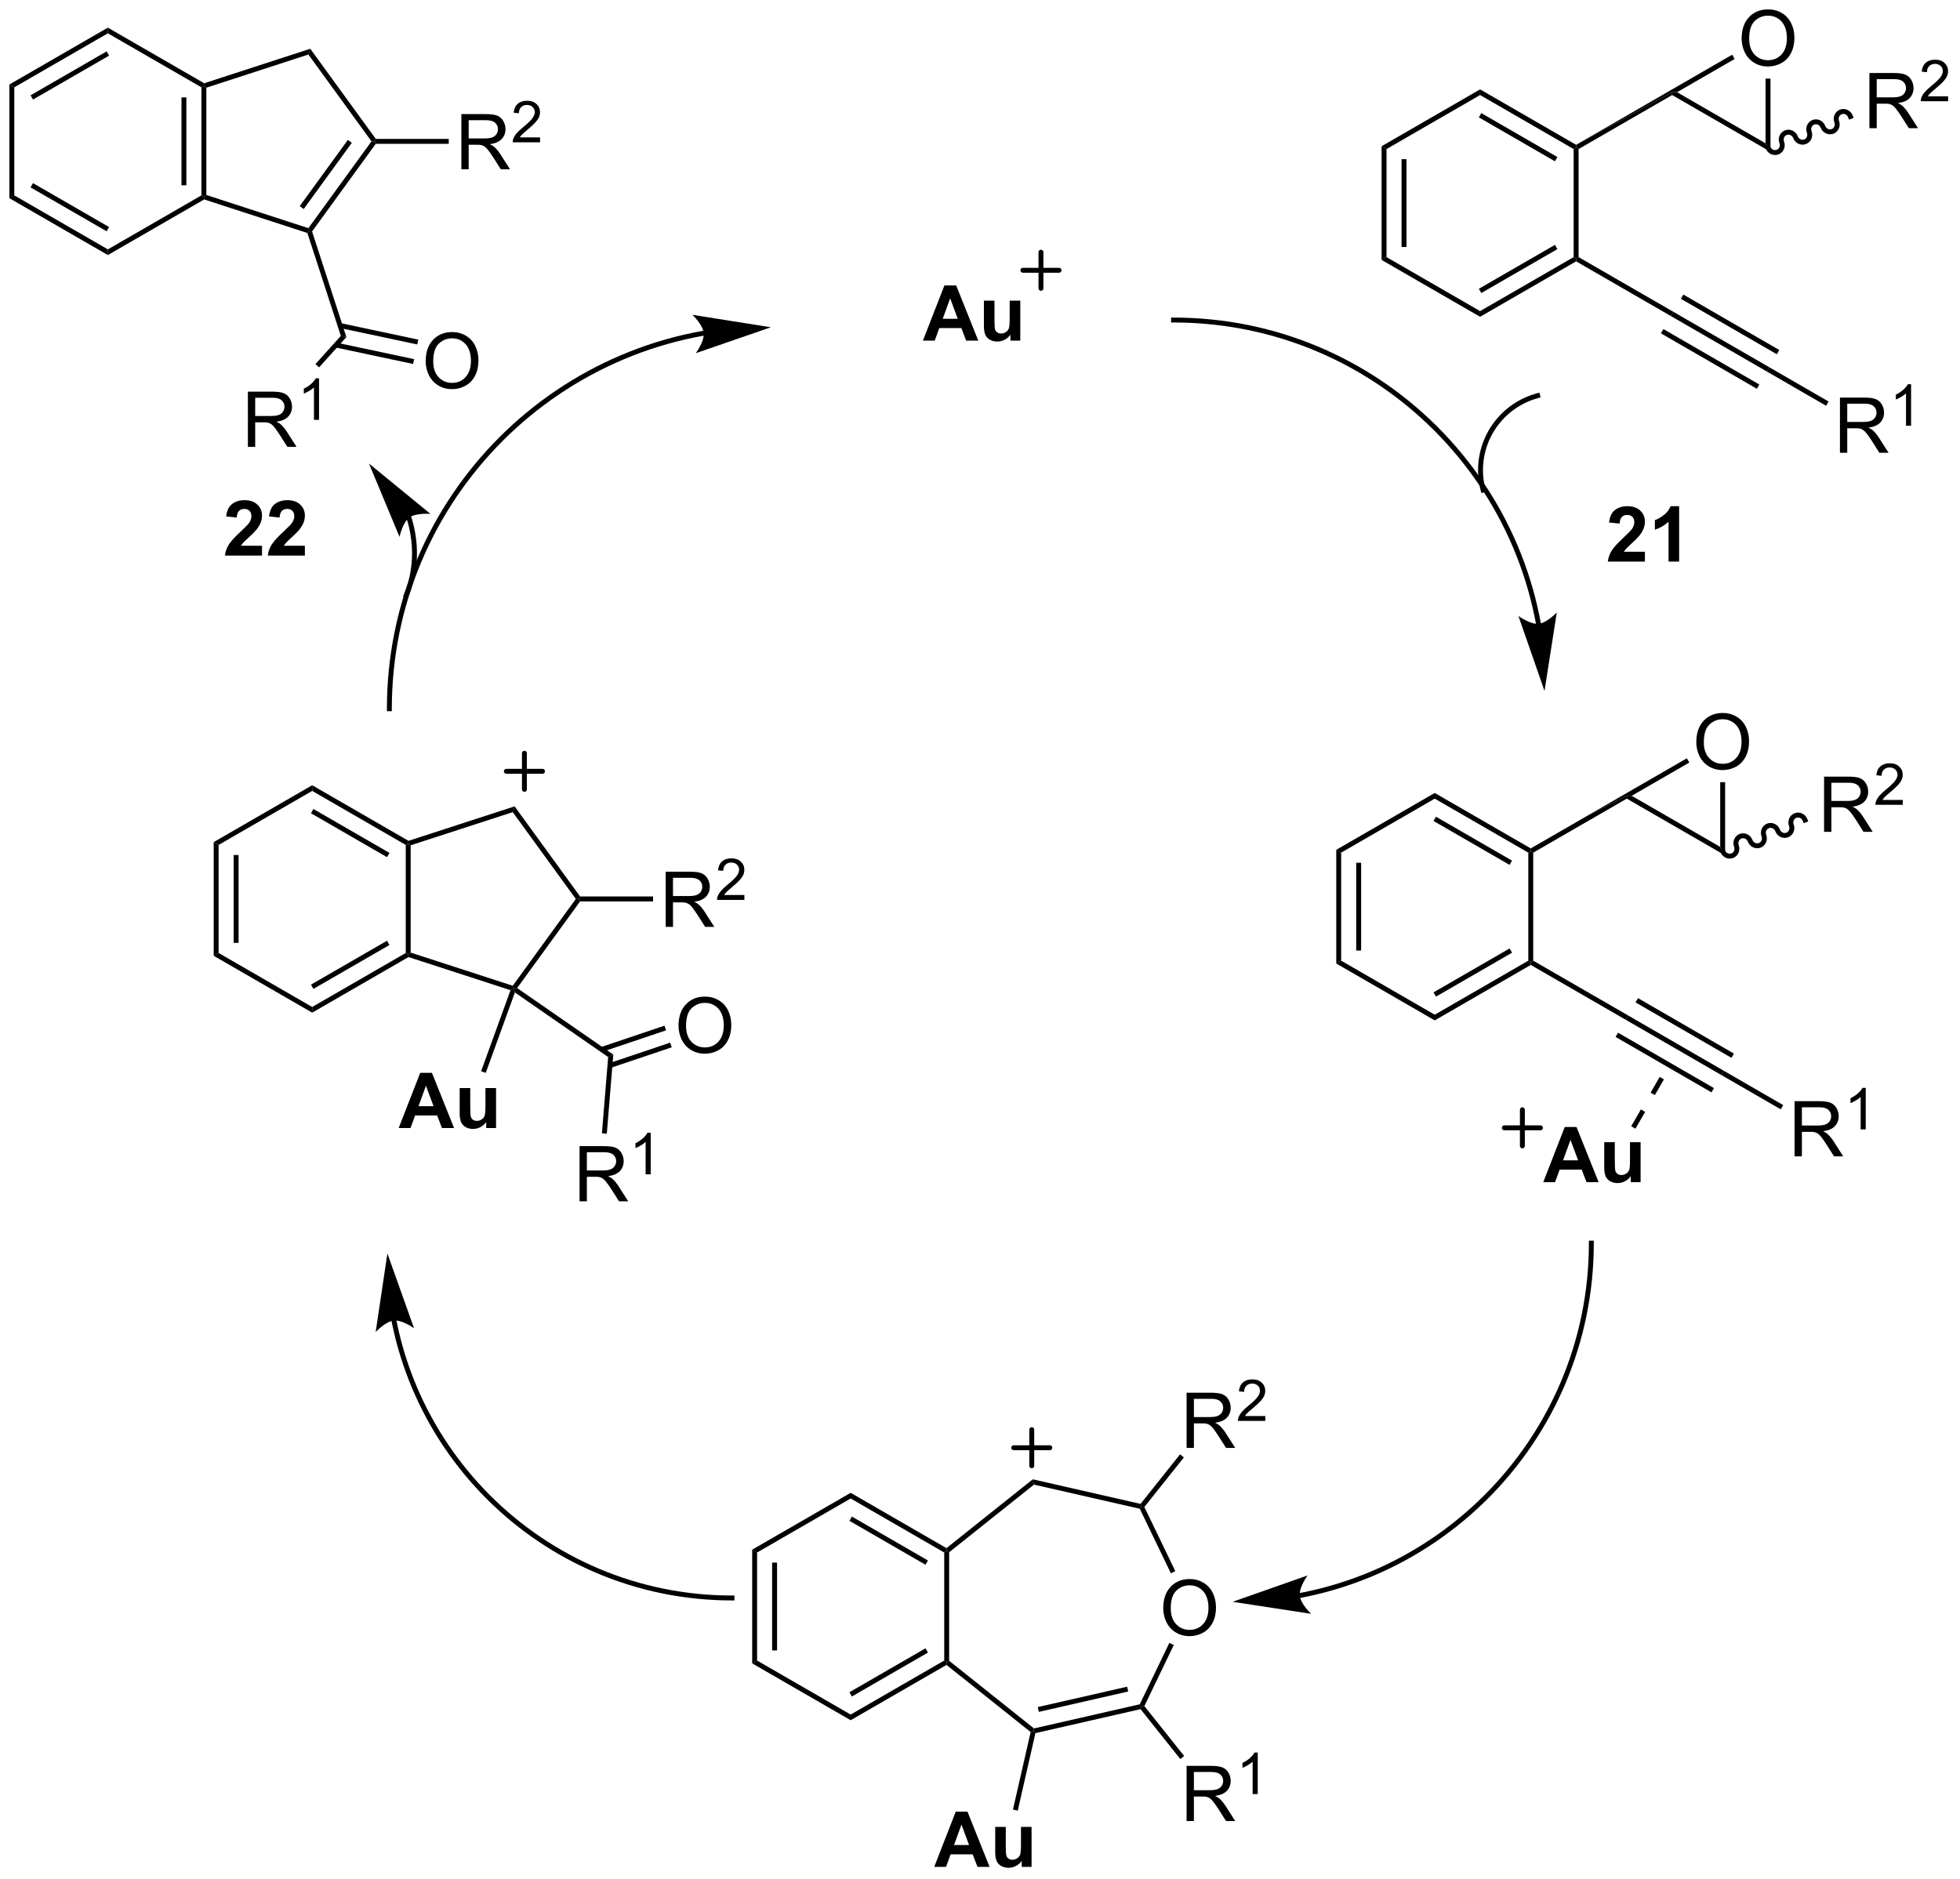 <?xml version="1.0" encoding="UTF-8"?>
<!DOCTYPE svg PUBLIC '-//W3C//DTD SVG 1.0//EN'
          'http://www.w3.org/TR/2001/REC-SVG-20010904/DTD/svg10.dtd'>
<svg stroke-dasharray="none" shape-rendering="auto" xmlns="http://www.w3.org/2000/svg" font-family="'Dialog'" text-rendering="auto" width="558" fill-opacity="1" color-interpolation="auto" color-rendering="auto" preserveAspectRatio="xMidYMid meet" font-size="12px" viewBox="0 0 558 535" fill="black" xmlns:xlink="http://www.w3.org/1999/xlink" stroke="black" image-rendering="auto" stroke-miterlimit="10" stroke-linecap="square" stroke-linejoin="miter" font-style="normal" stroke-width="1" height="535" stroke-dashoffset="0" font-weight="normal" stroke-opacity="1"
><!--Generated by the Batik Graphics2D SVG Generator--><defs id="genericDefs"
  /><g
  ><defs id="defs1"
    ><clipPath clipPathUnits="userSpaceOnUse" id="clipPath1"
      ><path d="M0.633 1.598 L209.609 1.598 L209.609 202.022 L0.633 202.022 L0.633 1.598 Z"
      /></clipPath
      ><clipPath clipPathUnits="userSpaceOnUse" id="clipPath2"
      ><path d="M6.088 62.331 L6.088 257.182 L209.255 257.182 L209.255 62.331 Z"
      /></clipPath
    ></defs
    ><g transform="scale(2.667,2.667) translate(-0.633,-1.598) matrix(1.029,0,0,1.029,-5.63,-62.515)"
    ><path d="M107.573 97.648 L106.316 97.648 L105.816 96.346 L103.526 96.346 L103.052 97.648 L101.826 97.648 L104.058 91.921 L105.279 91.921 L107.573 97.648 ZM105.443 95.382 L104.654 93.257 L103.881 95.382 L105.443 95.382 ZM110.908 97.648 L110.908 97.026 Q110.681 97.359 110.312 97.552 Q109.944 97.742 109.533 97.742 Q109.116 97.742 108.783 97.56 Q108.452 97.375 108.304 97.044 Q108.155 96.711 108.155 96.125 L108.155 93.5 L109.252 93.5 L109.252 95.406 Q109.252 96.281 109.312 96.479 Q109.374 96.674 109.533 96.791 Q109.694 96.906 109.939 96.906 Q110.22 96.906 110.442 96.752 Q110.666 96.596 110.746 96.37 Q110.83 96.14 110.83 95.25 L110.83 93.5 L111.929 93.5 L111.929 97.648 L110.908 97.648 Z" stroke="none" clip-path="url(#clipPath2)"
    /></g
    ><g transform="matrix(2.743,0,0,2.743,-16.7,-170.969)"
    ><path d="M166.015 127.043 C166.013 127.033 166.012 127.023 166.01 127.013 C166.006 126.993 166.003 126.974 165.999 126.954 C165.984 126.874 165.969 126.795 165.954 126.716 C165.924 126.557 165.892 126.399 165.86 126.241 C165.344 123.718 164.582 121.284 163.602 118.966 C161.64 114.329 158.803 110.153 155.295 106.646 C148.28 99.63 138.589 95.294 127.889 95.294 L127.634 95.294 L127.634 95.804 L127.889 95.804 C138.454 95.804 148.015 100.087 154.935 107.007 C158.395 110.467 161.196 114.589 163.132 119.165 C164.099 121.452 164.851 123.854 165.36 126.344 C165.392 126.499 165.423 126.655 165.453 126.811 C165.468 126.89 165.483 126.968 165.497 127.046 C165.501 127.066 165.504 127.086 165.508 127.105 C165.51 127.115 165.512 127.125 165.513 127.135 L165.559 127.385 L166.061 127.294 L166.015 127.043 ZM166.392 134.052 L167.666 125.905 C167.666 125.905 166.635 127.002 165.764 127.081 C164.892 127.159 163.682 126.264 163.682 126.264 Z" stroke="none" clip-path="url(#clipPath2)"
    /></g
    ><g transform="matrix(2.743,0,0,2.743,-16.7,-170.969)"
    ><path d="M165.614 103.155 C163.499 103.721 161.696 105.105 160.601 107.001 L160.474 107.222 L160.916 107.477 L161.043 107.256 C162.07 105.478 163.762 104.179 165.746 103.648 L165.992 103.582 L165.861 103.089 L165.614 103.155 ZM160.601 107.001 C160.054 107.949 159.706 108.987 159.566 110.052 C159.425 111.117 159.493 112.209 159.776 113.266 L159.842 113.512 L160.335 113.381 L160.269 113.134 C160.003 112.142 159.94 111.117 160.071 110.118 C160.203 109.119 160.529 108.146 161.043 107.256 L161.17 107.035 L160.728 106.78 L160.601 107.001 Z" stroke="none" clip-path="url(#clipPath2)"
    /></g
    ><g transform="matrix(2.743,0,0,2.743,-16.7,-170.969)"
    ><path d="M172.009 185.042 L170.751 185.042 L170.251 183.739 L167.962 183.739 L167.488 185.042 L166.261 185.042 L168.493 179.315 L169.714 179.315 L172.009 185.042 ZM169.879 182.776 L169.089 180.651 L168.316 182.776 L169.879 182.776 ZM175.343 185.042 L175.343 184.419 Q175.117 184.752 174.747 184.945 Q174.38 185.135 173.968 185.135 Q173.552 185.135 173.218 184.953 Q172.888 184.768 172.739 184.437 Q172.591 184.104 172.591 183.518 L172.591 180.893 L173.687 180.893 L173.687 182.799 Q173.687 183.674 173.747 183.872 Q173.81 184.068 173.968 184.185 Q174.13 184.299 174.375 184.299 Q174.656 184.299 174.877 184.146 Q175.101 183.989 175.182 183.763 Q175.265 183.534 175.265 182.643 L175.265 180.893 L176.364 180.893 L176.364 185.042 L175.343 185.042 Z" stroke="none" clip-path="url(#clipPath2)"
    /></g
    ><g transform="matrix(2.743,0,0,2.743,-16.7,-170.969)"
    ><path d="M178.345 174.117 L177.401 175.752 L177.843 176.007 L178.787 174.372 L178.345 174.117 ZM176.394 177.495 L175.388 179.238 L175.83 179.493 L176.836 177.75 L176.394 177.495 Z" stroke="none" clip-path="url(#clipPath2)"
    /></g
    ><g stroke-width="0.51" transform="matrix(2.743,0,0,2.743,-16.7,-170.969)" stroke-linejoin="round" stroke-linecap="round"
    ><path fill="none" d="M162.22 179.401 L165.97 179.401 M164.095 177.526 L164.095 181.276" clip-path="url(#clipPath2)"
    /></g
    ><g stroke-width="0.51" transform="matrix(2.743,0,0,2.743,-16.7,-170.969)" stroke-linejoin="round" stroke-linecap="round"
    ><path fill="none" d="M112.254 90.384 L116.004 90.384 M114.129 88.509 L114.129 92.259" clip-path="url(#clipPath2)"
    /></g
    ><g transform="matrix(2.743,0,0,2.743,-16.7,-170.969)"
    ><path d="M141.028 228.202 L141.03 228.202 L141.059 228.196 C141.078 228.192 141.097 228.189 141.116 228.185 C141.269 228.156 141.422 228.126 141.575 228.094 C144.015 227.595 146.369 226.858 148.612 225.91 C153.097 224.013 157.135 221.268 160.528 217.876 C167.313 211.09 171.507 201.718 171.507 191.368 L171.507 191.113 L170.997 191.113 L170.997 191.368 C170.997 201.582 166.857 210.825 160.167 217.515 C156.821 220.861 152.837 223.569 148.413 225.44 C146.201 226.375 143.88 227.102 141.472 227.595 C141.322 227.625 141.171 227.655 141.02 227.684 C141.001 227.688 140.982 227.691 140.963 227.695 L140.935 227.7 L140.934 227.701 L140.683 227.748 L140.777 228.249 L141.028 228.202 ZM134.02 228.601 L142.171 229.849 C142.171 229.849 141.071 228.822 140.99 227.951 C140.908 227.079 141.799 225.866 141.799 225.866 Z" stroke="none" clip-path="url(#clipPath2)"
    /></g
    ><g transform="matrix(2.743,0,0,2.743,-16.7,-170.969)"
    ><path d="M46.722 199.445 L46.722 199.447 L46.723 199.45 L46.728 199.477 C46.743 199.551 46.758 199.624 46.773 199.698 C47.253 202.042 47.96 204.304 48.872 206.459 C50.694 210.769 53.332 214.649 56.591 217.909 C63.111 224.429 72.118 228.459 82.062 228.459 L82.317 228.459 L82.317 227.949 L82.062 227.949 C72.253 227.949 63.377 223.973 56.952 217.548 C53.739 214.335 51.139 210.509 49.342 206.261 C48.443 204.137 47.746 201.907 47.273 199.595 C47.258 199.523 47.243 199.451 47.229 199.378 L47.224 199.351 L47.223 199.348 L47.222 199.345 L47.173 199.095 L46.672 199.195 L46.722 199.445 ZM46.296 192.438 L45.079 200.594 C45.079 200.594 46.102 199.49 46.973 199.405 C47.844 199.321 49.061 200.207 49.061 200.207 Z" stroke="none" clip-path="url(#clipPath2)"
    /></g
    ><g transform="matrix(2.743,0,0,2.743,-16.7,-170.969)"
    ><path d="M79.088 96.66 L79.086 96.661 L79.082 96.662 L79.074 96.663 C79.064 96.665 79.054 96.667 79.044 96.668 C78.716 96.727 78.391 96.789 78.066 96.856 C75.472 97.386 72.969 98.169 70.585 99.178 C65.817 101.195 61.524 104.112 57.917 107.719 C50.704 114.932 46.245 124.897 46.245 135.899 L46.245 136.154 L46.755 136.154 L46.755 135.899 C46.755 125.032 51.16 115.198 58.278 108.079 C61.838 104.52 66.077 101.639 70.784 99.648 C73.137 98.653 75.608 97.879 78.169 97.355 C78.489 97.29 78.81 97.228 79.133 97.171 C79.143 97.169 79.153 97.167 79.164 97.165 L79.171 97.164 L79.175 97.163 L79.176 97.163 L79.427 97.119 L79.34 96.616 L79.088 96.66 ZM86.098 96.301 L77.954 95.007 C77.954 95.007 79.048 96.041 79.125 96.912 C79.201 97.784 78.303 98.992 78.303 98.992 Z" stroke="none" clip-path="url(#clipPath2)"
    /></g
    ><g transform="matrix(2.743,0,0,2.743,-16.7,-170.969)"
    ><path d="M48.258 116.057 L48.259 116.061 L48.261 116.068 C48.264 116.076 48.267 116.086 48.27 116.096 C48.319 116.244 48.364 116.395 48.407 116.546 C49.09 118.966 49.014 121.653 48.011 124.028 L47.912 124.263 L48.383 124.461 L48.481 124.226 C49.529 121.744 49.613 118.939 48.898 116.408 C48.853 116.249 48.806 116.093 48.755 115.937 C48.752 115.927 48.749 115.918 48.746 115.908 L48.743 115.9 L48.742 115.897 L48.662 115.655 L48.177 115.815 L48.258 116.057 ZM44.385 110.447 L47.556 118.059 C47.556 118.059 47.862 116.586 48.564 116.063 C49.266 115.541 50.765 115.672 50.765 115.672 Z" stroke="none" clip-path="url(#clipPath2)"
    /></g
    ><g transform="matrix(2.743,0,0,2.743,-16.7,-170.969)"
    ><path d="M33.282 118.977 L33.282 119.998 L29.436 119.998 Q29.498 119.42 29.811 118.901 Q30.123 118.383 31.045 117.529 Q31.788 116.836 31.954 116.592 Q32.181 116.25 32.181 115.92 Q32.181 115.552 31.983 115.355 Q31.788 115.157 31.439 115.157 Q31.095 115.157 30.892 115.365 Q30.689 115.571 30.657 116.052 L29.564 115.943 Q29.663 115.037 30.178 114.644 Q30.694 114.248 31.467 114.248 Q32.314 114.248 32.798 114.706 Q33.282 115.162 33.282 115.842 Q33.282 116.227 33.144 116.579 Q33.006 116.927 32.704 117.31 Q32.506 117.563 31.985 118.04 Q31.467 118.516 31.327 118.672 Q31.189 118.829 31.103 118.977 L33.282 118.977 ZM37.732 118.977 L37.732 119.998 L33.885 119.998 Q33.948 119.42 34.26 118.901 Q34.573 118.383 35.495 117.529 Q36.237 116.836 36.404 116.592 Q36.63 116.25 36.63 115.92 Q36.63 115.552 36.432 115.355 Q36.237 115.157 35.888 115.157 Q35.544 115.157 35.341 115.365 Q35.138 115.571 35.107 116.052 L34.013 115.943 Q34.112 115.037 34.627 114.644 Q35.143 114.248 35.916 114.248 Q36.763 114.248 37.247 114.706 Q37.732 115.162 37.732 115.842 Q37.732 116.227 37.594 116.579 Q37.456 116.927 37.154 117.31 Q36.956 117.563 36.435 118.04 Q35.916 118.516 35.776 118.672 Q35.638 118.829 35.552 118.977 L37.732 118.977 Z" stroke="none" clip-path="url(#clipPath2)"
    /></g
    ><g transform="matrix(2.743,0,0,2.743,-16.7,-170.969)"
    ><path d="M149.484 77.508 L149.994 77.802 L149.994 89.016 L149.484 89.311 ZM151.555 78.851 L151.555 87.968 L152.066 87.968 L152.066 78.851 Z" stroke="none" clip-path="url(#clipPath2)"
    /></g
    ><g transform="matrix(2.743,0,0,2.743,-16.7,-170.969)"
    ><path d="M149.484 89.311 L149.994 89.016 L159.706 94.624 L159.706 95.213 Z" stroke="none" clip-path="url(#clipPath2)"
    /></g
    ><g transform="matrix(2.743,0,0,2.743,-16.7,-170.969)"
    ><path d="M159.706 95.213 L159.706 94.624 L169.417 89.016 L169.673 89.164 L169.673 89.458 ZM159.833 92.747 L167.728 88.189 L167.473 87.747 L159.578 92.305 Z" stroke="none" clip-path="url(#clipPath2)"
    /></g
    ><g transform="matrix(2.743,0,0,2.743,-16.7,-170.969)"
    ><path d="M169.928 89.016 L169.673 89.164 L169.417 89.016 L169.417 77.802 L169.673 77.655 L169.928 77.802 Z" stroke="none" clip-path="url(#clipPath2)"
    /></g
    ><g transform="matrix(2.743,0,0,2.743,-16.7,-170.969)"
    ><path d="M169.673 77.361 L169.673 77.655 L169.417 77.802 L159.706 72.195 L159.706 71.606 ZM167.728 78.63 L159.833 74.072 L159.578 74.514 L167.473 79.072 Z" stroke="none" clip-path="url(#clipPath2)"
    /></g
    ><g transform="matrix(2.743,0,0,2.743,-16.7,-170.969)"
    ><path d="M159.706 71.606 L159.706 72.195 L149.994 77.802 L149.484 77.508 Z" stroke="none" clip-path="url(#clipPath2)"
    /></g
    ><g transform="matrix(2.743,0,0,2.743,-16.7,-170.969)"
    ><path d="M169.928 77.802 L169.673 77.655 L169.673 77.361 L169.546 77.433 L179.639 71.901 L179.639 72.195 Z" stroke="none" clip-path="url(#clipPath2)"
    /></g
    ><g transform="matrix(2.743,0,0,2.743,-16.7,-170.969)"
    ><path d="M169.673 89.458 L169.673 89.164 L169.928 89.016 L179.768 94.698 L179.511 95.138 Z" stroke="none" clip-path="url(#clipPath2)"
    /></g
    ><g transform="matrix(2.743,0,0,2.743,-16.7,-170.969)"
    ><path d="M179.639 72.195 L179.639 71.901 L180.149 71.901 L189.334 77.204 L189.845 78.087 Z" stroke="none" clip-path="url(#clipPath2)"
    /></g
    ><g transform="matrix(2.743,0,0,2.743,-16.7,-170.969)"
    ><path d="M186.852 66.342 Q186.852 64.915 187.618 64.11 Q188.384 63.303 189.595 63.303 Q190.386 63.303 191.022 63.683 Q191.66 64.061 191.993 64.738 Q192.329 65.415 192.329 66.274 Q192.329 67.147 191.977 67.834 Q191.626 68.522 190.98 68.876 Q190.337 69.23 189.589 69.23 Q188.782 69.23 188.144 68.839 Q187.509 68.446 187.18 67.772 Q186.852 67.094 186.852 66.342 ZM187.634 66.352 Q187.634 67.389 188.188 67.985 Q188.746 68.579 189.587 68.579 Q190.441 68.579 190.993 67.977 Q191.548 67.376 191.548 66.272 Q191.548 65.571 191.311 65.05 Q191.074 64.529 190.618 64.243 Q190.165 63.954 189.597 63.954 Q188.792 63.954 188.212 64.509 Q187.634 65.061 187.634 66.352 Z" stroke="none" clip-path="url(#clipPath2)"
    /></g
    ><g transform="matrix(2.743,0,0,2.743,-16.7,-170.969)"
    ><path d="M189.845 78.087 L189.334 77.204 L189.334 70.486 L189.845 70.486 Z" stroke="none" clip-path="url(#clipPath2)"
    /></g
    ><g transform="matrix(2.743,0,0,2.743,-16.7,-170.969)"
    ><path d="M185.871 68.008 L186.127 68.45 L180.149 71.901 L179.639 71.901 L169.546 77.433 Z" stroke="none" clip-path="url(#clipPath2)"
    /></g
    ><g transform="matrix(2.743,0,0,2.743,-16.7,-170.969)"
    ><path d="M200.114 75.637 L200.114 69.91 L202.653 69.91 Q203.418 69.91 203.817 70.064 Q204.215 70.218 204.452 70.609 Q204.692 70.999 204.692 71.473 Q204.692 72.082 204.296 72.502 Q203.903 72.918 203.077 73.03 Q203.379 73.176 203.536 73.317 Q203.866 73.621 204.163 74.077 L205.161 75.637 L204.208 75.637 L203.45 74.444 Q203.116 73.929 202.9 73.655 Q202.687 73.382 202.518 73.272 Q202.348 73.163 202.171 73.121 Q202.043 73.093 201.749 73.093 L200.872 73.093 L200.872 75.637 L200.114 75.637 ZM200.872 72.437 L202.499 72.437 Q203.02 72.437 203.312 72.33 Q203.606 72.223 203.757 71.986 Q203.911 71.749 203.911 71.473 Q203.911 71.067 203.614 70.806 Q203.32 70.543 202.684 70.543 L200.872 70.543 L200.872 72.437 Z" stroke="none" clip-path="url(#clipPath2)"
    /></g
    ><g transform="matrix(2.743,0,0,2.743,-16.7,-170.969)"
    ><path d="M208.282 72.329 L208.282 72.837 L205.442 72.837 Q205.437 72.646 205.505 72.47 Q205.613 72.181 205.851 71.9 Q206.091 71.618 206.542 71.249 Q207.241 70.675 207.488 70.339 Q207.734 70.003 207.734 69.704 Q207.734 69.392 207.509 69.177 Q207.286 68.96 206.925 68.96 Q206.544 68.96 206.316 69.189 Q206.087 69.417 206.085 69.822 L205.542 69.767 Q205.599 69.159 205.962 68.843 Q206.325 68.525 206.937 68.525 Q207.556 68.525 207.915 68.868 Q208.276 69.21 208.276 69.716 Q208.276 69.974 208.171 70.224 Q208.066 70.472 207.82 70.747 Q207.575 71.023 207.007 71.503 Q206.532 71.902 206.398 72.044 Q206.263 72.187 206.175 72.329 L208.282 72.329 Z" stroke="none" clip-path="url(#clipPath2)"
    /></g
    ><g transform="matrix(2.743,0,0,2.743,-16.7,-170.969)"
    ><path d="M189.351 77.736 C189.555 78.278 190.147 78.556 190.672 78.358 C191.198 78.16 191.458 77.56 191.254 77.018 C191.149 76.74 191.276 76.434 191.538 76.335 C191.8 76.236 192.098 76.382 192.203 76.66 C192.407 77.202 192.999 77.481 193.524 77.283 C194.05 77.085 194.31 76.485 194.106 75.943 C194.001 75.664 194.128 75.359 194.39 75.26 C194.652 75.161 194.95 75.307 195.054 75.585 C195.259 76.127 195.85 76.406 196.376 76.208 C196.902 76.01 197.162 75.41 196.958 74.868 C196.853 74.589 196.98 74.284 197.242 74.185 C197.504 74.086 197.801 74.232 197.906 74.51 L197.996 74.749 L198.474 74.569 L198.384 74.33 C198.179 73.788 197.588 73.509 197.062 73.707 C196.536 73.906 196.276 74.505 196.48 75.047 C196.585 75.326 196.458 75.632 196.196 75.73 C195.934 75.829 195.637 75.683 195.532 75.405 C195.327 74.863 194.736 74.584 194.21 74.782 C193.685 74.981 193.424 75.581 193.629 76.123 C193.733 76.401 193.606 76.707 193.344 76.805 C193.082 76.904 192.785 76.759 192.68 76.48 C192.476 75.938 191.884 75.659 191.358 75.858 C190.833 76.056 190.572 76.656 190.777 77.198 C190.882 77.476 190.754 77.782 190.492 77.881 C190.231 77.979 189.933 77.834 189.828 77.555 L189.738 77.317 L189.261 77.497 L189.351 77.736 Z" stroke="none" clip-path="url(#clipPath2)"
    /></g
    ><g transform="matrix(2.743,0,0,2.743,-16.7,-170.969)"
    ><path d="M179.511 95.138 L179.768 94.698 L189.722 100.451 L189.467 100.893 ZM180.547 93.347 L190.502 99.101 L190.758 98.66 L180.803 92.905 ZM178.476 96.931 L188.431 102.685 L188.686 102.243 L178.732 96.489 Z" stroke="none" clip-path="url(#clipPath2)"
    /></g
    ><g transform="matrix(2.743,0,0,2.743,-16.7,-170.969)"
    ><path d="M197.054 109.327 L197.054 103.6 L199.594 103.6 Q200.359 103.6 200.757 103.754 Q201.156 103.907 201.393 104.298 Q201.632 104.689 201.632 105.163 Q201.632 105.772 201.237 106.191 Q200.844 106.608 200.018 106.72 Q200.32 106.866 200.476 107.006 Q200.807 107.311 201.104 107.767 L202.101 109.327 L201.148 109.327 L200.39 108.134 Q200.057 107.618 199.841 107.345 Q199.627 107.072 199.458 106.962 Q199.289 106.853 199.112 106.811 Q198.984 106.782 198.69 106.782 L197.812 106.782 L197.812 109.327 L197.054 109.327 ZM197.812 106.126 L199.44 106.126 Q199.961 106.126 200.252 106.019 Q200.547 105.913 200.698 105.676 Q200.851 105.439 200.851 105.163 Q200.851 104.756 200.554 104.496 Q200.26 104.233 199.625 104.233 L197.812 104.233 L197.812 106.126 Z" stroke="none" clip-path="url(#clipPath2)"
    /></g
    ><g transform="matrix(2.743,0,0,2.743,-16.7,-170.969)"
    ><path d="M204.438 106.527 L203.911 106.527 L203.911 103.165 Q203.719 103.347 203.411 103.529 Q203.102 103.71 202.856 103.802 L202.856 103.292 Q203.297 103.083 203.627 102.788 Q203.959 102.492 204.098 102.214 L204.438 102.214 L204.438 106.527 Z" stroke="none" clip-path="url(#clipPath2)"
    /></g
    ><g transform="matrix(2.743,0,0,2.743,-16.7,-170.969)"
    ><path d="M189.467 100.893 L189.722 100.451 L195.873 104.007 L195.618 104.449 Z" stroke="none" clip-path="url(#clipPath2)"
    /></g
    ><g transform="matrix(2.743,0,0,2.743,-16.7,-170.969)"
    ><path d="M176.812 119.602 L176.812 120.623 L172.966 120.623 Q173.029 120.045 173.341 119.526 Q173.654 119.008 174.575 118.154 Q175.318 117.461 175.484 117.216 Q175.711 116.875 175.711 116.545 Q175.711 116.177 175.513 115.98 Q175.318 115.782 174.969 115.782 Q174.625 115.782 174.422 115.99 Q174.219 116.196 174.187 116.677 L173.094 116.568 Q173.193 115.662 173.708 115.269 Q174.224 114.873 174.997 114.873 Q175.844 114.873 176.328 115.331 Q176.812 115.787 176.812 116.466 Q176.812 116.852 176.674 117.203 Q176.536 117.552 176.234 117.935 Q176.036 118.188 175.516 118.664 Q174.997 119.141 174.857 119.297 Q174.719 119.453 174.633 119.602 L176.812 119.602 ZM180.363 120.623 L179.267 120.623 L179.267 116.485 Q178.665 117.047 177.847 117.318 L177.847 116.321 Q178.277 116.18 178.78 115.789 Q179.285 115.396 179.472 114.873 L180.363 114.873 L180.363 120.623 Z" stroke="none" clip-path="url(#clipPath2)"
    /></g
    ><g transform="matrix(2.743,0,0,2.743,-16.7,-170.969)"
    ><path d="M144.777 150.542 L145.287 150.837 L145.287 162.051 L144.777 162.346 ZM146.848 151.886 L146.848 161.002 L147.359 161.002 L147.359 151.886 Z" stroke="none" clip-path="url(#clipPath2)"
    /></g
    ><g transform="matrix(2.743,0,0,2.743,-16.7,-170.969)"
    ><path d="M144.777 162.346 L145.287 162.051 L154.999 167.658 L154.999 168.247 Z" stroke="none" clip-path="url(#clipPath2)"
    /></g
    ><g transform="matrix(2.743,0,0,2.743,-16.7,-170.969)"
    ><path d="M154.999 168.247 L154.999 167.658 L164.71 162.051 L164.965 162.198 L164.965 162.493 ZM155.126 165.782 L163.022 161.223 L162.766 160.781 L154.871 165.34 Z" stroke="none" clip-path="url(#clipPath2)"
    /></g
    ><g transform="matrix(2.743,0,0,2.743,-16.7,-170.969)"
    ><path d="M165.221 162.051 L164.965 162.198 L164.71 162.051 L164.71 150.837 L164.965 150.69 L165.221 150.837 Z" stroke="none" clip-path="url(#clipPath2)"
    /></g
    ><g transform="matrix(2.743,0,0,2.743,-16.7,-170.969)"
    ><path d="M164.965 150.395 L164.965 150.69 L164.71 150.837 L154.999 145.23 L154.999 144.641 ZM163.022 151.665 L155.126 147.107 L154.871 147.548 L162.766 152.107 Z" stroke="none" clip-path="url(#clipPath2)"
    /></g
    ><g transform="matrix(2.743,0,0,2.743,-16.7,-170.969)"
    ><path d="M154.999 144.641 L154.999 145.23 L145.287 150.837 L144.777 150.542 Z" stroke="none" clip-path="url(#clipPath2)"
    /></g
    ><g transform="matrix(2.743,0,0,2.743,-16.7,-170.969)"
    ><path d="M165.221 150.837 L164.965 150.69 L164.965 150.395 L170.923 146.956 L174.932 144.935 L174.932 145.23 Z" stroke="none" clip-path="url(#clipPath2)"
    /></g
    ><g transform="matrix(2.743,0,0,2.743,-16.7,-170.969)"
    ><path d="M164.965 162.493 L164.965 162.198 L165.221 162.051 L175.061 167.732 L174.804 168.173 Z" stroke="none" clip-path="url(#clipPath2)"
    /></g
    ><g transform="matrix(2.743,0,0,2.743,-16.7,-170.969)"
    ><path d="M174.932 145.23 L174.932 144.935 L175.442 144.935 L184.627 150.238 L185.138 151.122 Z" stroke="none" clip-path="url(#clipPath2)"
    /></g
    ><g transform="matrix(2.743,0,0,2.743,-16.7,-170.969)"
    ><path d="M182.145 139.377 Q182.145 137.95 182.911 137.145 Q183.677 136.338 184.888 136.338 Q185.679 136.338 186.315 136.718 Q186.953 137.095 187.286 137.773 Q187.622 138.45 187.622 139.309 Q187.622 140.181 187.27 140.869 Q186.919 141.556 186.273 141.911 Q185.63 142.265 184.882 142.265 Q184.075 142.265 183.437 141.874 Q182.802 141.481 182.474 140.806 Q182.145 140.129 182.145 139.377 ZM182.927 139.387 Q182.927 140.424 183.482 141.02 Q184.039 141.614 184.88 141.614 Q185.734 141.614 186.286 141.012 Q186.841 140.411 186.841 139.306 Q186.841 138.606 186.604 138.085 Q186.367 137.564 185.911 137.278 Q185.458 136.989 184.89 136.989 Q184.086 136.989 183.505 137.543 Q182.927 138.095 182.927 139.387 Z" stroke="none" clip-path="url(#clipPath2)"
    /></g
    ><g transform="matrix(2.743,0,0,2.743,-16.7,-170.969)"
    ><path d="M185.138 151.122 L184.627 150.238 L184.627 143.521 L185.138 143.521 Z" stroke="none" clip-path="url(#clipPath2)"
    /></g
    ><g transform="matrix(2.743,0,0,2.743,-16.7,-170.969)"
    ><path d="M181.165 141.043 L181.42 141.485 L175.442 144.935 L174.932 144.935 L170.923 146.956 Z" stroke="none" clip-path="url(#clipPath2)"
    /></g
    ><g transform="matrix(2.743,0,0,2.743,-16.7,-170.969)"
    ><path d="M195.407 148.672 L195.407 142.945 L197.946 142.945 Q198.712 142.945 199.11 143.099 Q199.508 143.252 199.745 143.643 Q199.985 144.034 199.985 144.508 Q199.985 145.117 199.589 145.536 Q199.196 145.953 198.37 146.065 Q198.672 146.211 198.829 146.351 Q199.159 146.656 199.456 147.112 L200.454 148.672 L199.5 148.672 L198.743 147.479 Q198.409 146.964 198.193 146.69 Q197.98 146.417 197.81 146.307 Q197.641 146.198 197.464 146.156 Q197.337 146.127 197.042 146.127 L196.165 146.127 L196.165 148.672 L195.407 148.672 ZM196.165 145.471 L197.792 145.471 Q198.313 145.471 198.605 145.364 Q198.899 145.258 199.05 145.021 Q199.204 144.784 199.204 144.508 Q199.204 144.101 198.907 143.841 Q198.613 143.578 197.977 143.578 L196.165 143.578 L196.165 145.471 Z" stroke="none" clip-path="url(#clipPath2)"
    /></g
    ><g transform="matrix(2.743,0,0,2.743,-16.7,-170.969)"
    ><path d="M203.576 145.364 L203.576 145.872 L200.736 145.872 Q200.73 145.68 200.798 145.505 Q200.906 145.215 201.144 144.934 Q201.384 144.653 201.835 144.284 Q202.535 143.71 202.781 143.374 Q203.027 143.038 203.027 142.739 Q203.027 142.427 202.802 142.212 Q202.579 141.995 202.218 141.995 Q201.837 141.995 201.609 142.223 Q201.38 142.452 201.378 142.856 L200.835 142.802 Q200.892 142.194 201.255 141.878 Q201.619 141.559 202.23 141.559 Q202.849 141.559 203.208 141.903 Q203.57 142.245 203.57 142.751 Q203.57 143.008 203.464 143.258 Q203.359 143.507 203.113 143.782 Q202.869 144.057 202.3 144.538 Q201.826 144.936 201.691 145.079 Q201.556 145.221 201.468 145.364 L203.576 145.364 Z" stroke="none" clip-path="url(#clipPath2)"
    /></g
    ><g transform="matrix(2.743,0,0,2.743,-16.7,-170.969)"
    ><path d="M184.644 150.77 C184.848 151.312 185.44 151.591 185.965 151.393 C186.491 151.195 186.751 150.595 186.547 150.053 C186.442 149.774 186.57 149.469 186.831 149.37 C187.093 149.271 187.391 149.417 187.496 149.695 C187.7 150.237 188.292 150.516 188.817 150.318 C189.343 150.119 189.603 149.519 189.399 148.977 C189.294 148.699 189.421 148.393 189.683 148.295 C189.945 148.196 190.243 148.342 190.347 148.62 C190.552 149.162 191.143 149.441 191.669 149.242 C192.195 149.044 192.455 148.444 192.251 147.902 C192.146 147.624 192.273 147.318 192.535 147.22 C192.797 147.121 193.094 147.266 193.199 147.545 L193.289 147.783 L193.767 147.603 L193.677 147.365 C193.472 146.823 192.881 146.544 192.355 146.742 C191.829 146.94 191.569 147.54 191.773 148.082 C191.878 148.361 191.751 148.666 191.489 148.765 C191.227 148.864 190.93 148.718 190.825 148.44 C190.62 147.898 190.029 147.619 189.503 147.817 C188.978 148.016 188.717 148.615 188.922 149.157 C189.026 149.436 188.899 149.742 188.637 149.84 C188.375 149.939 188.078 149.793 187.973 149.515 C187.769 148.973 187.177 148.694 186.651 148.893 C186.126 149.091 185.865 149.691 186.07 150.233 C186.175 150.511 186.047 150.817 185.786 150.915 C185.524 151.014 185.226 150.869 185.121 150.59 L185.031 150.351 L184.554 150.531 L184.644 150.77 Z" stroke="none" clip-path="url(#clipPath2)"
    /></g
    ><g transform="matrix(2.743,0,0,2.743,-16.7,-170.969)"
    ><path d="M174.804 168.173 L175.061 167.732 L185.015 173.486 L184.76 173.928 ZM175.84 166.382 L185.795 172.136 L186.051 171.694 L176.096 165.94 ZM173.769 169.966 L183.724 175.72 L183.979 175.278 L174.025 169.524 Z" stroke="none" clip-path="url(#clipPath2)"
    /></g
    ><g transform="matrix(2.743,0,0,2.743,-16.7,-170.969)"
    ><path d="M192.347 182.362 L192.347 176.635 L194.887 176.635 Q195.652 176.635 196.051 176.789 Q196.449 176.942 196.686 177.333 Q196.926 177.724 196.926 178.197 Q196.926 178.807 196.53 179.226 Q196.137 179.643 195.311 179.755 Q195.613 179.901 195.769 180.041 Q196.1 180.346 196.397 180.802 L197.394 182.362 L196.441 182.362 L195.683 181.169 Q195.35 180.653 195.134 180.38 Q194.92 180.106 194.751 179.997 Q194.582 179.887 194.405 179.846 Q194.277 179.817 193.983 179.817 L193.105 179.817 L193.105 182.362 L192.347 182.362 ZM193.105 179.161 L194.733 179.161 Q195.254 179.161 195.545 179.054 Q195.84 178.947 195.991 178.71 Q196.144 178.474 196.144 178.197 Q196.144 177.791 195.847 177.531 Q195.553 177.268 194.918 177.268 L193.105 177.268 L193.105 179.161 Z" stroke="none" clip-path="url(#clipPath2)"
    /></g
    ><g transform="matrix(2.743,0,0,2.743,-16.7,-170.969)"
    ><path d="M199.731 179.561 L199.204 179.561 L199.204 176.2 Q199.012 176.382 198.704 176.563 Q198.395 176.745 198.149 176.837 L198.149 176.327 Q198.59 176.118 198.92 175.823 Q199.252 175.526 199.391 175.249 L199.731 175.249 L199.731 179.561 Z" stroke="none" clip-path="url(#clipPath2)"
    /></g
    ><g transform="matrix(2.743,0,0,2.743,-16.7,-170.969)"
    ><path d="M184.76 173.928 L185.015 173.486 L191.166 177.042 L190.911 177.483 Z" stroke="none" clip-path="url(#clipPath2)"
    /></g
    ><g stroke-width="0.51" transform="matrix(2.743,0,0,2.743,-16.7,-170.969)" stroke-linejoin="round" stroke-linecap="round"
    ><path fill="none" d="M111.298 212.608 L115.048 212.608 M113.173 210.733 L113.173 214.483" clip-path="url(#clipPath2)"
    /></g
    ><g transform="matrix(2.743,0,0,2.743,-16.7,-170.969)"
    ><path d="M84.156 223.189 L84.666 223.484 L84.666 234.698 L84.156 234.993 ZM86.227 224.533 L86.227 233.649 L86.738 233.649 L86.738 224.533 Z" stroke="none" clip-path="url(#clipPath2)"
    /></g
    ><g transform="matrix(2.743,0,0,2.743,-16.7,-170.969)"
    ><path d="M84.156 234.993 L84.666 234.698 L94.378 240.305 L94.378 240.894 Z" stroke="none" clip-path="url(#clipPath2)"
    /></g
    ><g transform="matrix(2.743,0,0,2.743,-16.7,-170.969)"
    ><path d="M94.378 240.894 L94.378 240.305 L104.089 234.698 L104.345 234.845 L104.322 235.153 ZM94.505 238.429 L102.401 233.87 L102.145 233.428 L94.25 237.987 Z" stroke="none" clip-path="url(#clipPath2)"
    /></g
    ><g transform="matrix(2.743,0,0,2.743,-16.7,-170.969)"
    ><path d="M104.6 234.722 L104.345 234.845 L104.089 234.698 L104.089 223.484 L104.345 223.337 L104.6 223.459 Z" stroke="none" clip-path="url(#clipPath2)"
    /></g
    ><g transform="matrix(2.743,0,0,2.743,-16.7,-170.969)"
    ><path d="M104.322 223.029 L104.345 223.337 L104.089 223.484 L94.378 217.877 L94.378 217.288 ZM102.401 224.312 L94.505 219.753 L94.25 220.195 L102.145 224.754 Z" stroke="none" clip-path="url(#clipPath2)"
    /></g
    ><g transform="matrix(2.743,0,0,2.743,-16.7,-170.969)"
    ><path d="M94.378 217.288 L94.378 217.877 L84.666 223.484 L84.156 223.189 Z" stroke="none" clip-path="url(#clipPath2)"
    /></g
    ><g transform="matrix(2.743,0,0,2.743,-16.7,-170.969)"
    ><path d="M126.819 229.277 Q126.819 227.85 127.585 227.045 Q128.35 226.238 129.561 226.238 Q130.353 226.238 130.988 226.618 Q131.626 226.996 131.959 227.673 Q132.296 228.35 132.296 229.209 Q132.296 230.082 131.944 230.769 Q131.592 231.457 130.946 231.811 Q130.303 232.165 129.556 232.165 Q128.749 232.165 128.111 231.774 Q127.475 231.381 127.147 230.707 Q126.819 230.03 126.819 229.277 ZM127.6 229.287 Q127.6 230.324 128.155 230.92 Q128.712 231.514 129.553 231.514 Q130.407 231.514 130.959 230.912 Q131.514 230.311 131.514 229.207 Q131.514 228.506 131.277 227.985 Q131.04 227.464 130.584 227.178 Q130.131 226.889 129.564 226.889 Q128.759 226.889 128.178 227.444 Q127.6 227.996 127.6 229.287 Z" stroke="none" clip-path="url(#clipPath2)"
    /></g
    ><g transform="matrix(2.743,0,0,2.743,-16.7,-170.969)"
    ><path d="M104.322 235.153 L104.345 234.845 L104.6 234.722 L113.405 241.745 L113.342 242.021 L113.058 242.12 Z" stroke="none" clip-path="url(#clipPath2)"
    /></g
    ><g transform="matrix(2.743,0,0,2.743,-16.7,-170.969)"
    ><path d="M113.555 242.234 L113.342 242.021 L113.405 241.745 L124.386 239.239 L124.562 239.46 L124.463 239.744 ZM113.911 240.028 L123.186 237.911 L123.072 237.414 L113.797 239.53 Z" stroke="none" clip-path="url(#clipPath2)"
    /></g
    ><g transform="matrix(2.743,0,0,2.743,-16.7,-170.969)"
    ><path d="M124.862 239.426 L124.562 239.46 L124.386 239.239 L127.455 232.865 L127.915 233.086 Z" stroke="none" clip-path="url(#clipPath2)"
    /></g
    ><g transform="matrix(2.743,0,0,2.743,-16.7,-170.969)"
    ><path d="M128.071 225.419 L127.611 225.641 L124.386 218.943 L124.562 218.722 L124.862 218.756 Z" stroke="none" clip-path="url(#clipPath2)"
    /></g
    ><g transform="matrix(2.743,0,0,2.743,-16.7,-170.969)"
    ><path d="M124.463 218.438 L124.562 218.722 L124.386 218.943 L113.405 216.437 L113.279 215.885 Z" stroke="none" clip-path="url(#clipPath2)"
    /></g
    ><g transform="matrix(2.743,0,0,2.743,-16.7,-170.969)"
    ><path d="M113.279 215.885 L113.405 216.437 L104.6 223.459 L104.345 223.337 L104.322 223.029 Z" stroke="none" clip-path="url(#clipPath2)"
    /></g
    ><g transform="matrix(2.743,0,0,2.743,-16.7,-170.969)"
    ><path d="M129.243 251.358 L129.243 245.631 L131.782 245.631 Q132.548 245.631 132.946 245.785 Q133.345 245.939 133.582 246.329 Q133.821 246.72 133.821 247.194 Q133.821 247.803 133.425 248.222 Q133.032 248.639 132.207 248.751 Q132.509 248.897 132.665 249.037 Q132.996 249.342 133.293 249.798 L134.29 251.358 L133.337 251.358 L132.579 250.165 Q132.246 249.649 132.03 249.376 Q131.816 249.103 131.647 248.993 Q131.478 248.884 131.3 248.842 Q131.173 248.814 130.879 248.814 L130.001 248.814 L130.001 251.358 L129.243 251.358 ZM130.001 248.157 L131.629 248.157 Q132.149 248.157 132.441 248.05 Q132.735 247.944 132.886 247.707 Q133.04 247.47 133.04 247.194 Q133.04 246.787 132.743 246.527 Q132.449 246.264 131.814 246.264 L130.001 246.264 L130.001 248.157 Z" stroke="none" clip-path="url(#clipPath2)"
    /></g
    ><g transform="matrix(2.743,0,0,2.743,-16.7,-170.969)"
    ><path d="M136.627 248.558 L136.099 248.558 L136.099 245.196 Q135.908 245.378 135.599 245.56 Q135.291 245.741 135.045 245.833 L135.045 245.323 Q135.486 245.114 135.816 244.82 Q136.148 244.523 136.287 244.245 L136.627 244.245 L136.627 248.558 Z" stroke="none" clip-path="url(#clipPath2)"
    /></g
    ><g transform="matrix(2.743,0,0,2.743,-16.7,-170.969)"
    ><path d="M124.463 239.744 L124.562 239.46 L124.862 239.426 L128.992 244.606 L128.593 244.924 Z" stroke="none" clip-path="url(#clipPath2)"
    /></g
    ><g transform="matrix(2.743,0,0,2.743,-16.7,-170.969)"
    ><path d="M129.243 212.624 L129.243 206.898 L131.782 206.898 Q132.548 206.898 132.946 207.051 Q133.345 207.205 133.582 207.596 Q133.821 207.986 133.821 208.46 Q133.821 209.07 133.425 209.489 Q133.032 209.905 132.207 210.017 Q132.509 210.163 132.665 210.304 Q132.996 210.609 133.293 211.064 L134.29 212.624 L133.337 212.624 L132.579 211.431 Q132.246 210.916 132.03 210.642 Q131.816 210.369 131.647 210.26 Q131.478 210.15 131.3 210.109 Q131.173 210.08 130.879 210.08 L130.001 210.08 L130.001 212.624 L129.243 212.624 ZM130.001 209.424 L131.629 209.424 Q132.149 209.424 132.441 209.317 Q132.735 209.21 132.886 208.973 Q133.04 208.736 133.04 208.46 Q133.04 208.054 132.743 207.793 Q132.449 207.53 131.814 207.53 L130.001 207.53 L130.001 209.424 Z" stroke="none" clip-path="url(#clipPath2)"
    /></g
    ><g transform="matrix(2.743,0,0,2.743,-16.7,-170.969)"
    ><path d="M137.412 209.316 L137.412 209.824 L134.572 209.824 Q134.566 209.633 134.635 209.457 Q134.742 209.168 134.98 208.887 Q135.22 208.606 135.672 208.236 Q136.371 207.662 136.617 207.326 Q136.863 206.99 136.863 206.691 Q136.863 206.379 136.638 206.164 Q136.416 205.947 136.054 205.947 Q135.674 205.947 135.445 206.176 Q135.217 206.404 135.215 206.809 L134.672 206.754 Q134.728 206.147 135.092 205.83 Q135.455 205.512 136.066 205.512 Q136.685 205.512 137.045 205.856 Q137.406 206.197 137.406 206.703 Q137.406 206.961 137.301 207.211 Q137.195 207.459 136.949 207.734 Q136.705 208.01 136.137 208.49 Q135.662 208.889 135.527 209.031 Q135.392 209.174 135.304 209.316 L137.412 209.316 Z" stroke="none" clip-path="url(#clipPath2)"
    /></g
    ><g transform="matrix(2.743,0,0,2.743,-16.7,-170.969)"
    ><path d="M124.862 218.756 L124.562 218.722 L124.463 218.438 L128.564 213.295 L128.963 213.613 Z" stroke="none" clip-path="url(#clipPath2)"
    /></g
    ><g transform="matrix(2.743,0,0,2.743,-16.7,-170.969)"
    ><path d="M108.798 256.116 L107.541 256.116 L107.041 254.814 L104.751 254.814 L104.278 256.116 L103.051 256.116 L105.283 250.389 L106.504 250.389 L108.798 256.116 ZM106.668 253.85 L105.879 251.725 L105.106 253.85 L106.668 253.85 ZM112.133 256.116 L112.133 255.494 Q111.906 255.827 111.537 256.02 Q111.169 256.21 110.758 256.21 Q110.341 256.21 110.008 256.027 Q109.677 255.843 109.529 255.512 Q109.38 255.179 109.38 254.593 L109.38 251.968 L110.477 251.968 L110.477 253.874 Q110.477 254.749 110.537 254.947 Q110.599 255.142 110.758 255.259 Q110.919 255.374 111.164 255.374 Q111.445 255.374 111.667 255.22 Q111.891 255.064 111.972 254.837 Q112.055 254.608 112.055 253.718 L112.055 251.968 L113.154 251.968 L113.154 256.116 L112.133 256.116 Z" stroke="none" clip-path="url(#clipPath2)"
    /></g
    ><g transform="matrix(2.743,0,0,2.743,-16.7,-170.969)"
    ><path d="M113.058 242.12 L113.342 242.021 L113.555 242.234 L111.72 250.276 L111.222 250.163 Z" stroke="none" clip-path="url(#clipPath2)"
    /></g
    ><g transform="matrix(2.743,0,0,2.743,-16.7,-170.969)"
    ><path d="M28.268 149.741 L28.778 150.035 L28.778 161.25 L28.268 161.544 ZM30.339 151.084 L30.339 160.201 L30.849 160.201 L30.849 151.084 Z" stroke="none" clip-path="url(#clipPath2)"
    /></g
    ><g transform="matrix(2.743,0,0,2.743,-16.7,-170.969)"
    ><path d="M28.268 161.544 L28.778 161.25 L38.49 166.857 L38.49 167.446 Z" stroke="none" clip-path="url(#clipPath2)"
    /></g
    ><g transform="matrix(2.743,0,0,2.743,-16.7,-170.969)"
    ><path d="M38.49 167.446 L38.49 166.857 L48.201 161.25 L48.456 161.397 L48.486 161.674 ZM38.617 164.98 L46.512 160.422 L46.257 159.98 L38.362 164.538 Z" stroke="none" clip-path="url(#clipPath2)"
    /></g
    ><g transform="matrix(2.743,0,0,2.743,-16.7,-170.969)"
    ><path d="M48.712 161.211 L48.456 161.397 L48.201 161.25 L48.201 150.035 L48.456 149.888 L48.712 150.073 Z" stroke="none" clip-path="url(#clipPath2)"
    /></g
    ><g transform="matrix(2.743,0,0,2.743,-16.7,-170.969)"
    ><path d="M48.486 149.61 L48.456 149.888 L48.201 150.035 L38.49 144.428 L38.49 143.839 ZM46.512 150.863 L38.617 146.305 L38.362 146.747 L46.257 151.305 Z" stroke="none" clip-path="url(#clipPath2)"
    /></g
    ><g transform="matrix(2.743,0,0,2.743,-16.7,-170.969)"
    ><path d="M38.49 143.839 L38.49 144.428 L28.778 150.035 L28.268 149.741 Z" stroke="none" clip-path="url(#clipPath2)"
    /></g
    ><g transform="matrix(2.743,0,0,2.743,-16.7,-170.969)"
    ><path d="M48.486 161.674 L48.456 161.397 L48.712 161.211 L59.304 164.653 L59.402 164.953 L59.072 165.114 Z" stroke="none" clip-path="url(#clipPath2)"
    /></g
    ><g transform="matrix(2.743,0,0,2.743,-16.7,-170.969)"
    ><path d="M59.762 164.892 L59.402 164.953 L59.304 164.653 L65.851 155.643 L66.166 155.643 L66.296 155.898 Z" stroke="none" clip-path="url(#clipPath2)"
    /></g
    ><g transform="matrix(2.743,0,0,2.743,-16.7,-170.969)"
    ><path d="M66.296 155.387 L66.166 155.643 L65.851 155.643 L59.304 146.632 L59.499 146.032 Z" stroke="none" clip-path="url(#clipPath2)"
    /></g
    ><g transform="matrix(2.743,0,0,2.743,-16.7,-170.969)"
    ><path d="M59.499 146.032 L59.304 146.632 L48.712 150.073 L48.456 149.888 L48.486 149.61 Z" stroke="none" clip-path="url(#clipPath2)"
    /></g
    ><g transform="matrix(2.743,0,0,2.743,-16.7,-170.969)"
    ><path d="M75.18 158.542 L75.18 152.816 L77.719 152.816 Q78.485 152.816 78.883 152.97 Q79.282 153.123 79.519 153.514 Q79.758 153.905 79.758 154.378 Q79.758 154.988 79.362 155.407 Q78.969 155.824 78.144 155.936 Q78.446 156.082 78.602 156.222 Q78.933 156.527 79.23 156.983 L80.227 158.542 L79.274 158.542 L78.516 157.35 Q78.183 156.834 77.967 156.561 Q77.753 156.287 77.584 156.178 Q77.415 156.069 77.237 156.027 Q77.11 155.998 76.816 155.998 L75.938 155.998 L75.938 158.542 L75.18 158.542 ZM75.938 155.342 L77.566 155.342 Q78.087 155.342 78.378 155.235 Q78.672 155.128 78.823 154.891 Q78.977 154.655 78.977 154.378 Q78.977 153.972 78.68 153.712 Q78.386 153.449 77.751 153.449 L75.938 153.449 L75.938 155.342 Z" stroke="none" clip-path="url(#clipPath2)"
    /></g
    ><g transform="matrix(2.743,0,0,2.743,-16.7,-170.969)"
    ><path d="M83.349 155.235 L83.349 155.743 L80.509 155.743 Q80.503 155.551 80.572 155.375 Q80.679 155.086 80.917 154.805 Q81.157 154.524 81.609 154.155 Q82.308 153.58 82.554 153.244 Q82.8 152.909 82.8 152.61 Q82.8 152.297 82.575 152.082 Q82.353 151.865 81.992 151.865 Q81.611 151.865 81.382 152.094 Q81.154 152.323 81.152 152.727 L80.609 152.672 Q80.665 152.065 81.029 151.748 Q81.392 151.43 82.003 151.43 Q82.622 151.43 82.982 151.774 Q83.343 152.115 83.343 152.621 Q83.343 152.879 83.238 153.129 Q83.132 153.377 82.886 153.653 Q82.642 153.928 82.073 154.409 Q81.599 154.807 81.464 154.95 Q81.329 155.092 81.242 155.235 L83.349 155.235 Z" stroke="none" clip-path="url(#clipPath2)"
    /></g
    ><g transform="matrix(2.743,0,0,2.743,-16.7,-170.969)"
    ><path d="M66.296 155.898 L66.166 155.643 L66.296 155.387 L73.871 155.387 L73.871 155.898 Z" stroke="none" clip-path="url(#clipPath2)"
    /></g
    ><g transform="matrix(2.743,0,0,2.743,-16.7,-170.969)"
    ><path d="M53.216 179.42 L51.959 179.42 L51.459 178.118 L49.169 178.118 L48.696 179.42 L47.469 179.42 L49.701 173.694 L50.922 173.694 L53.216 179.42 ZM51.086 177.155 L50.297 175.03 L49.524 177.155 L51.086 177.155 ZM56.551 179.42 L56.551 178.798 Q56.325 179.131 55.955 179.324 Q55.587 179.514 55.176 179.514 Q54.759 179.514 54.426 179.332 Q54.095 179.147 53.947 178.816 Q53.798 178.483 53.798 177.897 L53.798 175.272 L54.895 175.272 L54.895 177.178 Q54.895 178.053 54.955 178.251 Q55.017 178.446 55.176 178.563 Q55.337 178.678 55.582 178.678 Q55.864 178.678 56.085 178.524 Q56.309 178.368 56.39 178.142 Q56.473 177.912 56.473 177.022 L56.473 175.272 L57.572 175.272 L57.572 179.42 L56.551 179.42 Z" stroke="none" clip-path="url(#clipPath2)"
    /></g
    ><g transform="matrix(2.743,0,0,2.743,-16.7,-170.969)"
    ><path d="M59.072 165.114 L59.402 164.953 L59.529 165.351 L56.502 173.699 L56.023 173.526 Z" stroke="none" clip-path="url(#clipPath2)"
    /></g
    ><g transform="matrix(2.743,0,0,2.743,-16.7,-170.969)"
    ><path d="M59.529 165.351 L59.402 164.953 L59.762 164.892 L69.742 171.8 L69.209 172.052 Z" stroke="none" clip-path="url(#clipPath2)"
    /></g
    ><g transform="matrix(2.743,0,0,2.743,-16.7,-170.969)"
    ><path d="M76.512 168.818 Q76.512 167.391 77.278 166.586 Q78.043 165.779 79.254 165.779 Q80.046 165.779 80.681 166.159 Q81.319 166.537 81.653 167.214 Q81.988 167.891 81.988 168.75 Q81.988 169.623 81.637 170.31 Q81.285 170.998 80.639 171.352 Q79.996 171.706 79.249 171.706 Q78.442 171.706 77.803 171.315 Q77.168 170.922 76.84 170.248 Q76.512 169.571 76.512 168.818 ZM77.293 168.828 Q77.293 169.865 77.848 170.461 Q78.405 171.055 79.246 171.055 Q80.1 171.055 80.653 170.453 Q81.207 169.852 81.207 168.748 Q81.207 168.047 80.97 167.526 Q80.733 167.006 80.278 166.719 Q79.824 166.43 79.257 166.43 Q78.452 166.43 77.871 166.985 Q77.293 167.537 77.293 168.828 Z" stroke="none" clip-path="url(#clipPath2)"
    /></g
    ><g transform="matrix(2.743,0,0,2.743,-16.7,-170.969)"
    ><path d="M69.475 173.175 L75.808 171.041 L75.645 170.557 L69.311 172.691 ZM68.605 171.509 L75.215 169.281 L75.052 168.798 L68.442 171.025 Z" stroke="none" clip-path="url(#clipPath2)"
    /></g
    ><g transform="matrix(2.743,0,0,2.743,-16.7,-170.969)"
    ><path d="M66.242 187.026 L66.242 181.3 L68.781 181.3 Q69.546 181.3 69.945 181.453 Q70.343 181.607 70.58 181.998 Q70.82 182.388 70.82 182.862 Q70.82 183.472 70.424 183.891 Q70.031 184.308 69.205 184.42 Q69.507 184.565 69.664 184.706 Q69.994 185.011 70.291 185.466 L71.289 187.026 L70.335 187.026 L69.578 185.834 Q69.244 185.318 69.028 185.045 Q68.815 184.771 68.645 184.662 Q68.476 184.552 68.299 184.511 Q68.171 184.482 67.877 184.482 L66.999 184.482 L66.999 187.026 L66.242 187.026 ZM66.999 183.826 L68.627 183.826 Q69.148 183.826 69.44 183.719 Q69.734 183.612 69.885 183.375 Q70.039 183.138 70.039 182.862 Q70.039 182.456 69.742 182.196 Q69.447 181.933 68.812 181.933 L66.999 181.933 L66.999 183.826 Z" stroke="none" clip-path="url(#clipPath2)"
    /></g
    ><g transform="matrix(2.743,0,0,2.743,-16.7,-170.969)"
    ><path d="M73.625 184.226 L73.098 184.226 L73.098 180.865 Q72.906 181.047 72.598 181.228 Q72.289 181.41 72.043 181.502 L72.043 180.992 Q72.484 180.783 72.815 180.488 Q73.147 180.191 73.285 179.914 L73.625 179.914 L73.625 184.226 Z" stroke="none" clip-path="url(#clipPath2)"
    /></g
    ><g transform="matrix(2.743,0,0,2.743,-16.7,-170.969)"
    ><path d="M69.209 172.052 L69.742 171.8 L69.068 180.011 L68.56 179.969 Z" stroke="none" clip-path="url(#clipPath2)"
    /></g
    ><g stroke-width="0.51" transform="matrix(2.743,0,0,2.743,-16.7,-170.969)" stroke-linejoin="round" stroke-linecap="round"
    ><path fill="none" d="M58.642 142.393 L62.392 142.393 M60.517 140.518 L60.517 144.268" clip-path="url(#clipPath2)"
    /></g
    ><g transform="matrix(2.743,0,0,2.743,-16.7,-170.969)"
    ><path d="M7.061 71.099 L7.571 71.394 L7.571 82.608 L7.061 82.903 Z" stroke="none" clip-path="url(#clipPath2)"
    /></g
    ><g transform="matrix(2.743,0,0,2.743,-16.7,-170.969)"
    ><path d="M7.061 82.903 L7.571 82.608 L17.283 88.215 L17.283 88.804 ZM9.26 81.78 L17.155 86.338 L17.41 85.897 L9.515 81.338 Z" stroke="none" clip-path="url(#clipPath2)"
    /></g
    ><g transform="matrix(2.743,0,0,2.743,-16.7,-170.969)"
    ><path d="M17.283 88.804 L17.283 88.215 L26.994 82.608 L27.249 82.755 L27.279 83.033 Z" stroke="none" clip-path="url(#clipPath2)"
    /></g
    ><g transform="matrix(2.743,0,0,2.743,-16.7,-170.969)"
    ><path d="M27.505 82.57 L27.249 82.755 L26.994 82.608 L26.994 71.394 L27.249 71.246 L27.505 71.432 ZM25.433 81.559 L25.433 72.442 L24.923 72.442 L24.923 81.559 Z" stroke="none" clip-path="url(#clipPath2)"
    /></g
    ><g transform="matrix(2.743,0,0,2.743,-16.7,-170.969)"
    ><path d="M27.279 70.969 L27.249 71.246 L26.994 71.394 L17.283 65.787 L17.283 65.198 Z" stroke="none" clip-path="url(#clipPath2)"
    /></g
    ><g transform="matrix(2.743,0,0,2.743,-16.7,-170.969)"
    ><path d="M17.283 65.198 L17.283 65.787 L7.571 71.394 L7.061 71.099 ZM17.155 67.663 L9.26 72.222 L9.515 72.663 L17.41 68.105 Z" stroke="none" clip-path="url(#clipPath2)"
    /></g
    ><g transform="matrix(2.743,0,0,2.743,-16.7,-170.969)"
    ><path d="M27.279 83.033 L27.249 82.755 L27.505 82.57 L38.097 86.012 L38.195 86.311 L37.992 86.514 Z" stroke="none" clip-path="url(#clipPath2)"
    /></g
    ><g transform="matrix(2.743,0,0,2.743,-16.7,-170.969)"
    ><path d="M38.478 86.356 L38.195 86.311 L38.097 86.012 L44.644 77.001 L44.959 77.001 L45.089 77.256 ZM37.61 84.026 L42.605 77.151 L42.192 76.851 L37.197 83.726 Z" stroke="none" clip-path="url(#clipPath2)"
    /></g
    ><g transform="matrix(2.743,0,0,2.743,-16.7,-170.969)"
    ><path d="M45.089 76.746 L44.959 77.001 L44.644 77.001 L38.097 67.99 L38.292 67.39 Z" stroke="none" clip-path="url(#clipPath2)"
    /></g
    ><g transform="matrix(2.743,0,0,2.743,-16.7,-170.969)"
    ><path d="M38.292 67.39 L38.097 67.99 L27.505 71.432 L27.249 71.246 L27.279 70.969 Z" stroke="none" clip-path="url(#clipPath2)"
    /></g
    ><g transform="matrix(2.743,0,0,2.743,-16.7,-170.969)"
    ><path d="M53.973 79.901 L53.973 74.174 L56.512 74.174 Q57.278 74.174 57.676 74.328 Q58.075 74.481 58.312 74.872 Q58.551 75.263 58.551 75.737 Q58.551 76.346 58.156 76.765 Q57.762 77.182 56.937 77.294 Q57.239 77.44 57.395 77.581 Q57.726 77.885 58.023 78.341 L59.02 79.901 L58.067 79.901 L57.309 78.708 Q56.976 78.192 56.76 77.919 Q56.546 77.646 56.377 77.536 Q56.208 77.427 56.031 77.385 Q55.903 77.356 55.609 77.356 L54.731 77.356 L54.731 79.901 L53.973 79.901 ZM54.731 76.7 L56.359 76.7 Q56.88 76.7 57.171 76.594 Q57.465 76.487 57.617 76.25 Q57.77 76.013 57.77 75.737 Q57.77 75.331 57.473 75.07 Q57.179 74.807 56.544 74.807 L54.731 74.807 L54.731 76.7 Z" stroke="none" clip-path="url(#clipPath2)"
    /></g
    ><g transform="matrix(2.743,0,0,2.743,-16.7,-170.969)"
    ><path d="M62.142 76.593 L62.142 77.101 L59.302 77.101 Q59.296 76.909 59.364 76.734 Q59.472 76.445 59.71 76.163 Q59.95 75.882 60.402 75.513 Q61.101 74.939 61.347 74.603 Q61.593 74.267 61.593 73.968 Q61.593 73.656 61.368 73.441 Q61.146 73.224 60.785 73.224 Q60.404 73.224 60.175 73.452 Q59.947 73.681 59.945 74.085 L59.402 74.031 Q59.458 73.423 59.822 73.107 Q60.185 72.788 60.796 72.788 Q61.415 72.788 61.775 73.132 Q62.136 73.474 62.136 73.98 Q62.136 74.237 62.031 74.487 Q61.925 74.736 61.679 75.011 Q61.435 75.286 60.867 75.767 Q60.392 76.165 60.257 76.308 Q60.122 76.45 60.035 76.593 L62.142 76.593 Z" stroke="none" clip-path="url(#clipPath2)"
    /></g
    ><g transform="matrix(2.743,0,0,2.743,-16.7,-170.969)"
    ><path d="M45.089 77.256 L44.959 77.001 L45.089 76.746 L52.664 76.746 L52.664 77.256 Z" stroke="none" clip-path="url(#clipPath2)"
    /></g
    ><g transform="matrix(2.743,0,0,2.743,-16.7,-170.969)"
    ><path d="M37.992 86.514 L38.195 86.311 L38.478 86.356 L42.039 97.318 L41.463 97.196 Z" stroke="none" clip-path="url(#clipPath2)"
    /></g
    ><g transform="matrix(2.743,0,0,2.743,-16.7,-170.969)"
    ><path d="M31.817 108.71 L31.817 102.983 L34.356 102.983 Q35.122 102.983 35.52 103.137 Q35.919 103.29 36.156 103.681 Q36.395 104.072 36.395 104.545 Q36.395 105.155 36 105.574 Q35.606 105.991 34.781 106.103 Q35.083 106.249 35.239 106.389 Q35.57 106.694 35.867 107.15 L36.864 108.71 L35.911 108.71 L35.153 107.517 Q34.82 107.001 34.604 106.728 Q34.39 106.454 34.221 106.345 Q34.052 106.236 33.875 106.194 Q33.747 106.165 33.453 106.165 L32.575 106.165 L32.575 108.71 L31.817 108.71 ZM32.575 105.509 L34.203 105.509 Q34.724 105.509 35.015 105.402 Q35.309 105.295 35.461 105.058 Q35.614 104.822 35.614 104.545 Q35.614 104.139 35.317 103.879 Q35.023 103.616 34.388 103.616 L32.575 103.616 L32.575 105.509 Z" stroke="none" clip-path="url(#clipPath2)"
    /></g
    ><g transform="matrix(2.743,0,0,2.743,-16.7,-170.969)"
    ><path d="M39.201 105.909 L38.673 105.909 L38.673 102.548 Q38.482 102.73 38.173 102.912 Q37.865 103.093 37.619 103.185 L37.619 102.675 Q38.06 102.466 38.39 102.171 Q38.722 101.874 38.861 101.597 L39.201 101.597 L39.201 105.909 Z" stroke="none" clip-path="url(#clipPath2)"
    /></g
    ><g transform="matrix(2.743,0,0,2.743,-16.7,-170.969)"
    ><path d="M41.463 97.196 L42.039 97.318 L39.207 100.464 L38.828 100.122 Z" stroke="none" clip-path="url(#clipPath2)"
    /></g
    ><g transform="matrix(2.743,0,0,2.743,-16.7,-170.969)"
    ><path d="M50.271 99.836 Q50.271 98.409 51.037 97.604 Q51.803 96.797 53.014 96.797 Q53.805 96.797 54.441 97.177 Q55.079 97.554 55.412 98.231 Q55.748 98.909 55.748 99.768 Q55.748 100.64 55.396 101.328 Q55.045 102.015 54.399 102.37 Q53.756 102.724 53.008 102.724 Q52.201 102.724 51.563 102.333 Q50.928 101.94 50.599 101.265 Q50.271 100.588 50.271 99.836 ZM51.053 99.846 Q51.053 100.882 51.607 101.479 Q52.165 102.073 53.006 102.073 Q53.86 102.073 54.412 101.471 Q54.967 100.87 54.967 99.765 Q54.967 99.065 54.73 98.544 Q54.493 98.023 54.037 97.737 Q53.584 97.448 53.016 97.448 Q52.211 97.448 51.631 98.002 Q51.053 98.554 51.053 99.846 Z" stroke="none" clip-path="url(#clipPath2)"
    /></g
    ><g transform="matrix(2.743,0,0,2.743,-16.7,-170.969)"
    ><path d="M40.898 98.395 L48.964 100.11 L49.07 99.611 L41.004 97.896 ZM41.328 96.369 L49.395 98.084 L49.501 97.584 L41.435 95.87 Z" stroke="none" clip-path="url(#clipPath2)"
    /></g
  ></g
></svg
>
